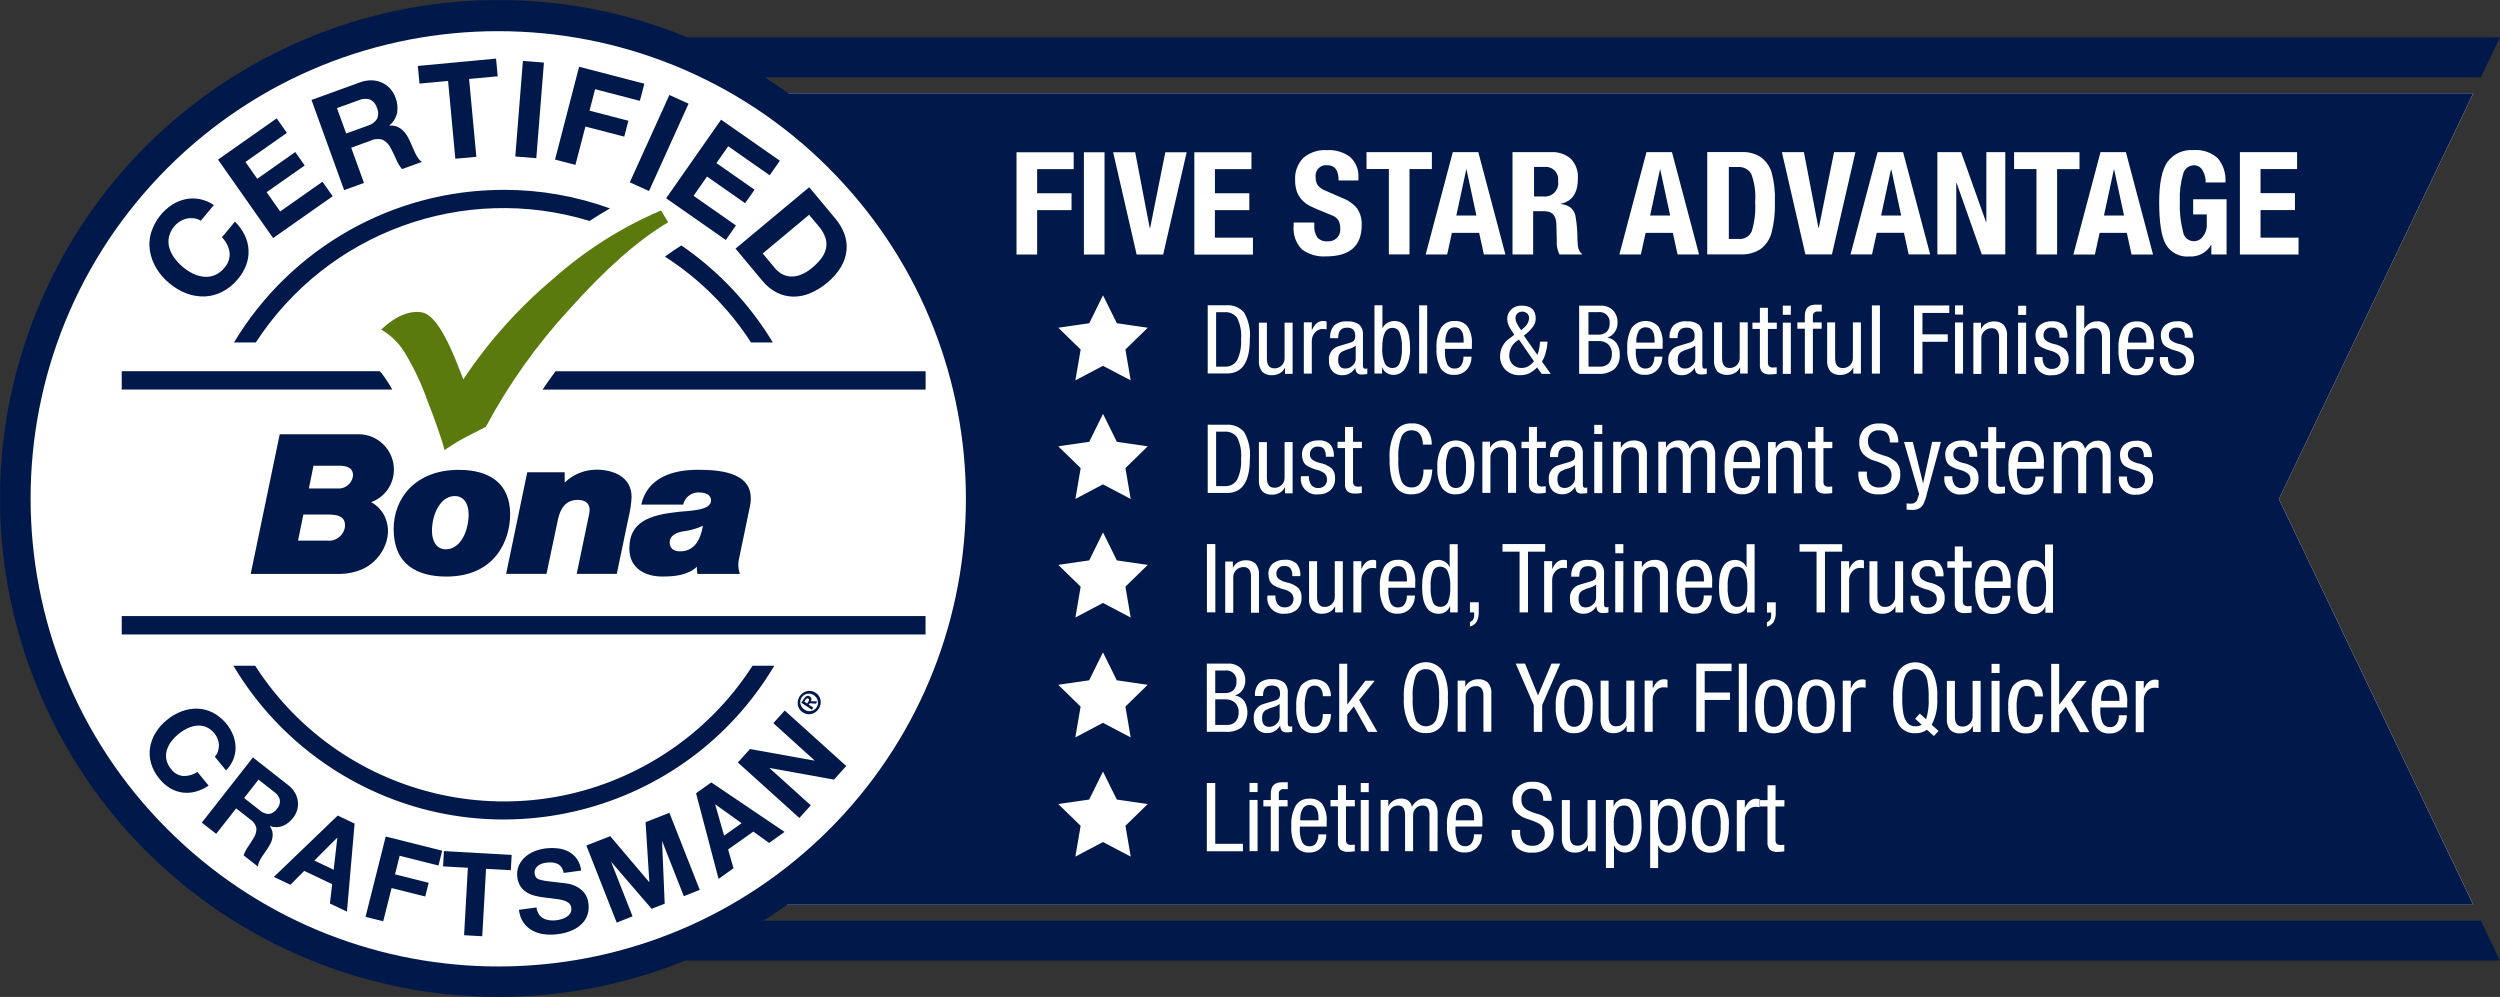<?xml version="1.0" encoding="UTF-8"?><svg id="Layer_1" xmlns="http://www.w3.org/2000/svg" xmlns:xlink="http://www.w3.org/1999/xlink" viewBox="0 0 791.04 315.44"><rect x="0" y="0" width="791.04" height="315.44" fill="#333333" stroke="none"/><defs><style>.cls-1{fill:none;}.cls-2{clip-path:url(#clippath);}.cls-3{fill:#00194a;}.cls-4{fill:#fff;}.cls-5{fill:#5b7a0e;}</style><clipPath id="clippath"><rect class="cls-1" x=".04" y=".05" width="791" height="315.39"/></clipPath></defs><g id="Group_12193"><path id="Path_2688" class="cls-4" d="m173.71,29.5v256.78h608.89l-61.52-128.39,61.52-128.39H173.71Z"/><g id="Group_12192"><g class="cls-2"><g id="Group_12191"><path id="Path_2689" class="cls-3" d="m785,291.33H241.52c2.56-1.61,5.06-3.29,7.52-5.05h533.54l-61.51-128.38,61.51-128.39H249.43c-2.44-1.75-4.93-3.43-7.47-5.05h543.02l6.04-12.62H217.59C137.01-21.21,44.9,17.31,11.84,97.89c-33.06,80.58,5.47,172.69,86.05,205.75,38.1,15.63,80.8,15.74,118.98.3h574.17l-6.04-12.6Zm-427.22-20.28l-8.77-4.62-8.75,4.62,1.67-9.76-7.08-6.88,9.79-1.42,4.36-8.84,4.38,8.84,9.78,1.42-7.06,6.88,1.68,9.76Zm-1.68-47.47l1.67,9.75-8.77-4.62-8.75,4.62,1.67-9.75-7.08-6.9,9.79-1.42,4.36-8.85,4.38,8.85,9.78,1.42-7.06,6.9Zm0-37.94l1.67,9.76-8.77-4.62-8.73,4.62,1.67-9.76-7.08-6.9,9.79-1.42,4.36-8.85,4.38,8.85,9.78,1.42-7.08,6.9Zm0-37.52l1.67,9.76-8.77-4.62-8.73,4.62,1.67-9.76-7.08-6.9,9.79-1.42,4.36-8.84,4.38,8.84,9.78,1.42-7.08,6.9Zm0-37.52l1.67,9.75-8.77-4.6-8.73,4.6,1.67-9.75-7.08-6.9,9.79-1.42,4.36-8.84,4.38,8.84,9.78,1.42-7.08,6.9Zm37.19,158.75h-11.43v-21.59h2.66v19.23h8.77v2.36Zm-.3-39.27c-1.47,1.09-3.29,1.62-5.11,1.48h-6.02v-21.59h6.68c1.49-.09,2.95.43,4.04,1.45,1.01,1.11,1.53,2.58,1.44,4.08,0,1.01-.3,2-.89,2.83-.53.81-1.33,1.4-2.26,1.67v.06c1.15.22,2.17.86,2.86,1.8,1.54,2.61,1.25,5.91-.74,8.2m-4.93-95.67c2.11-.16,4.17.68,5.57,2.27,1.49,2.57,2.13,5.54,1.84,8.49,0,7.22-2.4,10.83-7.19,10.83h-6.14v-21.6l5.93.02Zm-5.92-16.21v-21.59h5.91c2.11-.16,4.17.68,5.57,2.26,1.49,2.57,2.13,5.54,1.84,8.49,0,7.22-2.4,10.83-7.19,10.83h-6.12Zm2.41,75.57h-2.66v-21.59h2.66v21.59Zm13.36,75.57h-2.54v-16.2h2.54v16.2Zm0-18.69h-2.54v-2.9h2.54v2.9Zm4.51-33.72c-1.86,0-2.78,1.06-2.78,3.2v.12h-2.54v-.12c-.13-1.44.34-2.87,1.3-3.95,1.17-.93,2.65-1.38,4.14-1.25,1.33-.11,2.65.26,3.74,1.03.84.81,1.28,1.95,1.19,3.11v9.71c-.03.32.03.65.18.94.17.16.41.23.64.21.2,0,.4-.05.57-.16v1.82c-.55.1-1.1.15-1.66.15-.6.07-1.2-.12-1.64-.53-.31-.46-.48-1-.48-1.56h-.06c-.4.7-.97,1.28-1.66,1.69-.68.42-1.47.64-2.27.64-1.22.08-2.41-.37-3.26-1.23-.8-.98-1.2-2.23-1.12-3.49-.2-2.07,1.13-3.98,3.14-4.5l3.33-1c.53-.12,1.02-.36,1.43-.71.34-.49.48-1.09.41-1.67,0-1.64-.86-2.45-2.6-2.45m6.21-29.23c-.72-.59-1.56-1.01-2.47-1.22-1.13-.28-2.22-.72-3.23-1.31-.56-.38-.99-.91-1.23-1.54-.24-.63-.36-1.31-.36-1.98-.06-1.27.46-2.49,1.42-3.33,1.07-.81,2.4-1.23,3.75-1.17,1.35-.12,2.69.31,3.72,1.19.88,1.06,1.31,2.42,1.21,3.79v.18h-2.54c.07-.85-.12-1.7-.55-2.43-.45-.53-1.14-.81-1.84-.74-1.25-.19-2.42.67-2.62,1.92-.03.19-.03.38-.02.56-.02.63.26,1.22.76,1.61.68.47,1.43.82,2.24,1.01,1.48.25,2.86.89,4,1.86.68.85,1.02,1.93.95,3.02.08,1.38-.42,2.73-1.38,3.72-1.07.94-2.45,1.42-3.87,1.35-2.68.38-5.16-1.49-5.54-4.17-.07-.46-.06-.93,0-1.39v-.18h2.54c-.09,1.01.18,2.03.77,2.86.57.62,1.38.95,2.22.9.7.02,1.38-.22,1.92-.67.55-.53.84-1.27.8-2.03.03-.67-.22-1.32-.69-1.8m10.65-37.79c-.72-.59-1.56-1-2.47-1.22-1.14-.28-2.23-.72-3.23-1.31-.55-.38-.98-.92-1.22-1.54-.24-.63-.36-1.3-.36-1.98-.06-1.27.46-2.49,1.42-3.32,1.08-.82,2.4-1.24,3.75-1.18,1.35-.12,2.69.31,3.71,1.19.88,1.06,1.31,2.42,1.21,3.79v.18h-2.54c.07-.85-.12-1.7-.55-2.43-.45-.53-1.14-.81-1.84-.74-1.26-.19-2.43.69-2.62,1.95-.03.18-.03.36-.02.54-.02.63.26,1.22.76,1.61.68.47,1.44.81,2.24,1.01,1.48.25,2.86.89,4,1.86.68.85,1.02,1.92.95,3.01.08,1.38-.43,2.74-1.39,3.73-1.06.94-2.45,1.43-3.87,1.36-2.68.37-5.16-1.5-5.54-4.18-.06-.46-.06-.92,0-1.38v-.18h2.54c-.09,1.01.19,2.03.77,2.86.57.62,1.39.94,2.22.89.7.02,1.38-.21,1.92-.67.55-.53.84-1.27.8-2.03.03-.67-.21-1.32-.67-1.8m-4.07-45.52c.85-1.89,2.01-2.84,3.51-2.84.38-.02.76.04,1.11.18v2.48c-.44-.08-.88-.12-1.33-.12-.89,0-1.73.41-2.31,1.09-.68.72-1.05,1.67-1.05,2.66v10.36h-2.52v-16.22h2.52v2.41h.06Zm15.78,35.38v2h-2.8v10.49c-.05.48.08.96.38,1.34.37.29.84.42,1.31.38.36,0,.73-.03,1.09-.09v2.09c-.67.12-1.35.18-2.03.18-.91.09-1.82-.16-2.55-.71-.56-.66-.83-1.51-.74-2.37v-11.31h-2.36v-1.99h2.36v-4.71h2.54v4.71h2.8Zm6.56-35.94c.29-.67.77-1.23,1.39-1.61.7-.45,1.52-.67,2.36-.65,3.29,0,4.93,2.84,4.93,8.52.11,2.17-.37,4.33-1.39,6.24-.77,1.43-2.28,2.31-3.9,2.28-.79,0-1.56-.23-2.2-.69-.62-.4-1.08-1.01-1.3-1.72h-.06v1.99h-2.41v-21.6h2.52v7.22h.07Zm13.85,31.79c1.16,1.43,1.76,3.23,1.69,5.06h-2.78c-.12-3.02-1.32-4.54-3.59-4.54-1.33-.05-2.56.69-3.15,1.89-.86,2.29-1.21,4.74-1.03,7.18-.17,2.41.17,4.82,1.02,7.09.57,1.22,1.81,1.98,3.16,1.92,1.1.07,2.15-.43,2.78-1.33.72-1.33,1.06-2.82.99-4.32h2.79c-.32,5.22-2.51,7.84-6.57,7.83-1.46.08-2.89-.37-4.04-1.27-1.05-.94-1.82-2.15-2.2-3.51-.55-2.09-.79-4.25-.71-6.41-.2-2.94.38-5.88,1.69-8.52,1.12-1.81,3.14-2.85,5.26-2.72,1.72-.13,3.42.47,4.69,1.65m-2.29-39.01h2.54v21.56h-2.54v-21.56Zm16.08,97.16v-3.21h2.78v2.96c.06,1.08-.15,2.17-.62,3.15-.49.78-1.26,1.35-2.16,1.57v-1.42c.42-.18.78-.47,1.04-.85.22-.48.32-1.01.29-1.54v-.66h-1.33Zm-4.48-37.36c-1.72.11-3.38-.67-4.38-2.06-1.11-1.96-1.62-4.21-1.45-6.45-.16-2.23.34-4.46,1.42-6.42,1.97-2.45,5.54-2.83,7.99-.87.3.24.58.52.83.82,1.11,1.96,1.61,4.21,1.45,6.45,0,5.68-1.94,8.52-5.83,8.52m5.05-46.02h-8.52v.55c-.09,1.48.15,2.97.72,4.34.46.88,1.4,1.41,2.39,1.34.82.05,1.6-.34,2.06-1.02.5-.82.74-1.77.69-2.73h2.54c.04,1.5-.49,2.96-1.48,4.08-1,1.11-2.44,1.72-3.93,1.66-1.68.14-3.32-.62-4.3-1.99-1.04-1.94-1.51-4.13-1.35-6.32-.17-2.3.33-4.61,1.45-6.63.98-1.41,2.62-2.2,4.32-2.1,1.55-.11,3.06.53,4.05,1.72,1.05,1.7,1.53,3.69,1.36,5.68v1.42Zm-10.65,66.76c.77,0,1.53.22,2.18.64.62.38,1.11.95,1.39,1.62h.06v-7.22h2.54v21.59h-2.4v-2h-.06c-.23.71-.69,1.32-1.31,1.74-.65.46-1.43.7-2.23.69-3.5,0-5.25-2.85-5.26-8.55,0-5.66,1.7-8.49,5.11-8.49m-19.65.18v2.48c-.44-.09-.88-.13-1.33-.12-.89,0-1.73.41-2.31,1.09-.68.72-1.05,1.67-1.05,2.66v10.34h-2.52v-16.23h2.52v2.42h.06c.85-1.89,2.01-2.84,3.51-2.84.38-.02.76.04,1.12.18m-10.55.23v16.21h-2.43v-1.9h-.06c-.34.75-.92,1.36-1.64,1.74-.71.38-1.5.58-2.31.59-1.17.1-2.33-.29-3.2-1.08-.79-1.04-1.16-2.33-1.04-3.63v-11.91h2.54v11.34c0,2.08.8,3.12,2.39,3.12,1.73.05,3.17-1.32,3.21-3.05,0-.04,0-.09,0-.13v-11.28h2.54Zm-8.97,52.42c1.73,0,2.62-1.34,2.66-4.05h2.54c.04,1.59-.47,3.15-1.45,4.4-.96,1.12-2.39,1.73-3.87,1.65-1.66.12-3.26-.62-4.25-1.95-1.07-1.94-1.55-4.15-1.38-6.36-.17-2.3.33-4.59,1.42-6.62,1.95-2.43,5.5-2.83,7.93-.88.08.06.16.13.23.2.92,1.1,1.41,2.49,1.36,3.93h-2.54c.05-.87-.19-1.74-.67-2.47-.45-.59-1.15-.92-1.89-.89-1.08-.04-2.07.61-2.45,1.63-.58,1.73-.83,3.56-.72,5.38,0,4.03,1.03,6.04,3.09,6.04m-8.48,19.71h-1.21c-.76-.12-1.47.39-1.6,1.15-.02.13-.02.26,0,.4v1.91h2.78v1.99h-2.78v14.2h-2.54v-14.2h-2.35v-1.99h2.36v-2.03c0-2.4,1.15-3.6,3.42-3.6h1.94v2.17Zm12.36,11.85h-8.52v.54c-.09,1.48.15,2.97.72,4.34.46.88,1.4,1.41,2.39,1.34.82.05,1.6-.34,2.06-1.02.5-.82.74-1.78.69-2.74h2.52c.04,1.5-.49,2.96-1.48,4.08-1,1.11-2.44,1.72-3.93,1.66-1.69.14-3.32-.62-4.31-1.99-1.04-1.93-1.51-4.13-1.35-6.32-.17-2.31.33-4.61,1.45-6.64.98-1.41,2.61-2.2,4.32-2.1,1.55-.11,3.06.53,4.05,1.72,1.05,1.7,1.53,3.69,1.36,5.68v1.44Zm8.89-6.41h-2.81v10.49c-.05.48.08.96.38,1.34.37.29.84.42,1.31.38.36,0,.73-.03,1.09-.09v2.09c-.67.12-1.35.18-2.03.18-.91.09-1.82-.16-2.55-.71-.56-.66-.83-1.51-.74-2.37v-11.31h-2.36v-2h2.35v-4.7h2.54v4.7h2.81v2Zm4.41,14.2h-2.54v-16.2h2.52v16.2Zm0-18.69h-2.54v-2.9h2.52v2.9Zm-.24-19.1l-4.49-8.01-2.09,2.54v5.47h-2.54v-21.54h2.54v12.85h.06l5.68-7.46h2.95l-4.93,6.11,5.78,10.09-2.96-.04Zm5.2-52.31c.98-1.41,2.62-2.2,4.32-2.1,1.55-.11,3.05.53,4.05,1.72,1.06,1.7,1.53,3.69,1.36,5.68v1.42h-8.51v.55c-.09,1.48.15,2.97.72,4.34.46.88,1.4,1.41,2.39,1.34.82.05,1.6-.34,2.06-1.02.5-.82.74-1.78.69-2.74h2.54c.04,1.5-.49,2.96-1.48,4.08-1,1.11-2.44,1.72-3.93,1.66-1.68.14-3.32-.62-4.3-1.99-1.04-1.93-1.51-4.13-1.35-6.32-.17-2.3.33-4.61,1.45-6.63m16.78,90.1h-2.54v-11.3c.06-.83-.12-1.65-.51-2.38-.38-.53-1.01-.82-1.66-.77-.81-.02-1.59.29-2.16.86-.59.62-.91,1.45-.86,2.31v11.28h-2.54v-11.34c0-2.08-.72-3.11-2.17-3.12-.81-.02-1.59.29-2.17.86-.59.62-.9,1.45-.86,2.31v11.28h-2.52v-16.2h2.41v1.9h.06c.36-.71.91-1.31,1.61-1.71.71-.41,1.51-.63,2.33-.62.82-.05,1.64.16,2.33.62.6.5,1.01,1.19,1.17,1.95.38-.74.95-1.38,1.64-1.86.63-.46,1.4-.71,2.18-.71,1.23-.12,2.44.31,3.31,1.19.72,1.03,1.07,2.27.98,3.53l-.03,11.91Zm-3.69-37.36c-2.09.11-4.08-.9-5.22-2.66-1.35-2.64-1.95-5.6-1.74-8.56-.2-2.93.38-5.86,1.69-8.49,2.06-2.91,6.09-3.6,9-1.54.59.42,1.11.93,1.53,1.52,1.31,2.63,1.9,5.57,1.69,8.51.22,2.96-.38,5.92-1.74,8.56-1.13,1.76-3.12,2.78-5.21,2.66m17.89,29.56h-8.52v.54c-.1,1.48.15,2.97.72,4.34.46.88,1.39,1.41,2.38,1.34.82.05,1.6-.34,2.06-1.02.5-.82.74-1.78.69-2.74h2.53c.04,1.5-.49,2.96-1.48,4.08-1,1.11-2.44,1.72-3.93,1.66-1.68.14-3.32-.62-4.3-1.99-1.05-1.93-1.51-4.13-1.35-6.32-.17-2.31.33-4.61,1.45-6.64.97-1.41,2.61-2.2,4.32-2.1,1.55-.11,3.06.53,4.05,1.72,1.05,1.7,1.53,3.69,1.36,5.68l.02,1.44Zm2.84-29.99h-2.52v-11.31c.06-.83-.13-1.66-.56-2.37-.44-.55-1.13-.84-1.84-.77-.85-.02-1.67.31-2.27.92-.61.59-.95,1.4-.94,2.25v11.28h-2.54v-16.19h2.41v1.9h.06c.34-.7.88-1.29,1.56-1.67.72-.44,1.56-.67,2.4-.66,1.16-.08,2.3.3,3.16,1.07.81,1.01,1.19,2.3,1.06,3.59v11.98Zm.63-89.1c-.61.59-.95,1.41-.94,2.26v11.26h-2.54v-16.21h2.42v1.9h.06c.34-.7.88-1.28,1.56-1.67.72-.44,1.56-.66,2.4-.65,1.15-.08,2.29.3,3.16,1.06.81,1.01,1.19,2.3,1.06,3.59v11.97h-2.54v-11.31c.06-.83-.14-1.66-.56-2.37-.44-.55-1.13-.84-1.84-.77-.85-.02-1.67.32-2.27.92m2.91,29.73h13.51v2.4h-5.44v19.23h-2.66v-19.22h-5.41v-2.4Zm13.72-32.41v2h-2.81v10.49c-.05.48.08.96.38,1.34.37.29.84.43,1.31.38.36,0,.73-.03,1.09-.09v2.09c-.67.12-1.35.18-2.03.18-.91.09-1.82-.16-2.55-.71-.56-.66-.83-1.51-.74-2.37v-11.26h-2.36v-2h2.36v-4.71h2.54v4.71l2.81-.04Zm6.65,1.57c-1.85,0-2.78,1.07-2.78,3.2v.12h-2.54v-.09c-.12-1.44.35-2.86,1.3-3.94,1.17-.94,2.65-1.38,4.15-1.25,1.32-.11,2.65.26,3.73,1.03.85.81,1.28,1.95,1.19,3.11v9.71c-.04.32.03.65.18.94.17.16.41.24.64.21.2,0,.4-.05.57-.15v1.82c-.55.1-1.11.15-1.67.15-.6.07-1.19-.12-1.63-.53-.32-.46-.49-1-.49-1.56h-.06c-.4.7-.98,1.28-1.67,1.69-.68.42-1.47.64-2.27.63-1.21.08-2.41-.36-3.26-1.23-.8-.98-1.2-2.23-1.11-3.49-.2-2.07,1.13-3.98,3.15-4.5l3.32-1c.53-.12,1.02-.36,1.44-.71.33-.49.48-1.09.41-1.68,0-1.64-.87-2.45-2.6-2.45m-4.65,36.22v2.42h.06c.85-1.89,2.02-2.84,3.51-2.84.38-.02.76.04,1.11.18v2.48c-.44-.09-.88-.13-1.33-.12-.89.01-1.73.41-2.31,1.09-.67.72-1.04,1.68-1.04,2.66v10.34h-2.54v-16.21h2.53Zm-11.52,32.42h2.93l4.11,10.09,4.26-10.09h2.77l-5.71,13.12v8.47h-2.66v-8.47l-5.7-13.12Zm10.21,58.09c-1.36,1.21-3.14,1.82-4.95,1.71-1.81.16-3.61-.43-4.97-1.63-1.18-1.55-1.74-3.5-1.56-5.44v-.11h2.66v.3c-.12,1.29.21,2.58.95,3.65.82.79,1.94,1.18,3.07,1.07,1.02.04,2-.35,2.72-1.07.71-.73,1.1-1.71,1.06-2.73.02-.66-.13-1.32-.46-1.9-.34-.54-.81-1-1.36-1.32-1.11-.58-2.28-1.05-3.48-1.4-1.4-.37-2.67-1.12-3.69-2.15-.85-1.03-1.28-2.35-1.21-3.69-.1-1.65.52-3.25,1.69-4.41,1.28-1.1,2.94-1.67,4.63-1.57,1.63-.13,3.25.39,4.49,1.45,1.09,1.27,1.64,2.9,1.56,4.56h-2.66v-.11c0-2.49-1.12-3.73-3.35-3.73-1.75-.22-3.35,1.03-3.56,2.78-.03.24-.03.48,0,.73-.02.66.14,1.32.46,1.9.34.54.82,1,1.38,1.31,1.02.54,2.1.96,3.21,1.25,1.49.37,2.87,1.13,3.98,2.19.83,1.04,1.24,2.35,1.16,3.67.1,1.74-.54,3.45-1.75,4.7m2.42-44.61c-.16-2.23.34-4.46,1.42-6.42,1.98-2.44,5.55-2.81,7.99-.84.3.24.57.51.81.81,1.11,1.96,1.61,4.21,1.45,6.45,0,5.69-1.94,8.53-5.83,8.53-1.72.11-3.37-.67-4.38-2.06-1.11-1.96-1.62-4.21-1.45-6.46m12.6,45.88h-2.41v-1.91h-.06c-.34.75-.92,1.36-1.65,1.74-.71.39-1.5.59-2.31.59-1.17.09-2.33-.3-3.2-1.09-.79-1.03-1.16-2.33-1.04-3.63v-11.91h2.52v11.34c0,2.08.8,3.11,2.39,3.11,1.73.05,3.17-1.32,3.21-3.05,0-.04,0-.09,0-.13v-11.27h2.54v16.2Zm.27-77.48h-.06c-.4.7-.97,1.28-1.67,1.69-.68.42-1.47.63-2.27.63-1.21.09-2.4-.36-3.26-1.22-.8-.98-1.2-2.23-1.11-3.5-.2-2.07,1.13-3.98,3.15-4.5l3.32-1c.53-.12,1.02-.37,1.44-.71.33-.49.48-1.09.41-1.68,0-1.63-.87-2.44-2.6-2.45-1.85,0-2.78,1.07-2.78,3.21v.12h-2.54v-.12c-.12-1.44.35-2.86,1.3-3.94,1.17-.93,2.65-1.38,4.15-1.24,1.32-.11,2.64.25,3.73,1.02.84.81,1.28,1.95,1.19,3.12v9.71c-.04.32.03.65.18.93.17.16.4.24.64.22.2,0,.4-.05.57-.15v1.81c-.55.1-1.11.16-1.67.16-.6.08-1.19-.12-1.63-.53-.32-.45-.49-1-.49-1.55m1.84-35.88h-2.54v-16.23h2.54v16.23Zm-2.54-21.59h2.54v2.9h-2.54v-2.9Zm2.02,92.85v-11.92h2.52v11.34c0,2.08.8,3.11,2.39,3.11,1.73.05,3.17-1.32,3.21-3.05,0-.04,0-.09,0-.13v-11.28h2.54v16.2h-2.42v-1.9h-.06c-.34.74-.92,1.36-1.65,1.74-.71.39-1.5.59-2.31.59-1.17.09-2.33-.3-3.2-1.09-.79-1.03-1.16-2.33-1.04-3.63m6.47-85.58c.34-.7.88-1.29,1.56-1.67.72-.44,1.56-.66,2.4-.65,1.15-.08,2.29.3,3.16,1.06.81,1.01,1.2,2.3,1.07,3.59v11.97h-2.54v-11.31c.06-.83-.13-1.65-.55-2.37-.44-.55-1.13-.84-1.84-.77-.85-.02-1.67.32-2.27.92-.61.59-.95,1.41-.94,2.26v11.27h-2.52v-16.2h2.41v1.9h.05Zm14.24,0c.36-.71.91-1.31,1.61-1.71.71-.41,1.51-.63,2.33-.62.82-.05,1.64.17,2.33.62.6.5,1.01,1.19,1.17,1.95.38-.74.95-1.38,1.64-1.86.63-.46,1.39-.7,2.17-.71,1.23-.13,2.45.31,3.31,1.19.73,1.02,1.07,2.27.99,3.52v11.91h-2.54v-11.31c.06-.82-.11-1.65-.49-2.38-.38-.53-1.01-.83-1.66-.77-.81-.02-1.59.29-2.16.86-.59.62-.9,1.45-.86,2.31v11.28h-2.54v-11.33c0-2.08-.73-3.11-2.18-3.11-.81-.02-1.59.29-2.17.86-.59.62-.9,1.45-.86,2.31v11.28h-2.52v-16.2h2.42v1.9h.03Zm20.11-25.24c1.73.05,3.17-1.32,3.21-3.05,0-.04,0-.09,0-.13v-11.28h2.54v16.2h-2.41v-1.9h-.06c-.34.75-.92,1.36-1.64,1.74-.71.39-1.5.59-2.31.59-1.17.09-2.33-.3-3.2-1.09-.79-1.03-1.16-2.33-1.04-3.63v-11.91h2.54v11.34c0,2.08.8,3.11,2.39,3.11m1.84,36.63c.45.88,1.39,1.41,2.38,1.34.82.05,1.6-.33,2.06-1.01.5-.82.74-1.78.69-2.74h2.52c.04,1.5-.49,2.96-1.48,4.08-1,1.11-2.44,1.72-3.93,1.66-1.69.14-3.32-.62-4.31-2-1.04-1.93-1.51-4.13-1.35-6.32-.17-2.31.33-4.61,1.45-6.63,1.91-2.4,5.4-2.81,7.81-.9.2.16.39.33.57.52,1.05,1.7,1.53,3.69,1.36,5.68v1.42h-8.52v.55c-.1,1.48.15,2.97.73,4.34m-15.14,37.79c.46.88,1.39,1.41,2.38,1.34.82.05,1.6-.34,2.06-1.02.5-.82.74-1.78.69-2.74h2.54c.04,1.5-.49,2.96-1.48,4.08-1,1.11-2.44,1.72-3.93,1.66-1.68.14-3.32-.62-4.31-1.99-1.04-1.94-1.51-4.13-1.35-6.32-.17-2.31.33-4.61,1.45-6.63.98-1.41,2.61-2.2,4.32-2.1,1.55-.11,3.06.53,4.05,1.72,1.05,1.7,1.53,3.69,1.36,5.68v1.42h-8.52v.55c-.1,1.48.15,2.97.73,4.34m-7.85-80.46h-8.52v.55c-.09,1.48.15,2.97.72,4.34.46.88,1.4,1.41,2.39,1.34.82.05,1.6-.34,2.06-1.02.5-.82.74-1.77.69-2.73h2.52c.04,1.5-.49,2.96-1.48,4.08-1,1.11-2.44,1.72-3.93,1.66-1.69.14-3.32-.62-4.31-1.99-1.04-1.94-1.51-4.13-1.35-6.32-.17-2.31.33-4.61,1.45-6.63,1.91-2.4,5.41-2.8,7.81-.89.2.16.38.33.56.51,1.05,1.7,1.53,3.69,1.36,5.68v1.42Zm-15.02,61.79h2.57v2.9h-2.54l-.04-2.9Zm2.54,21.59h-2.54v-16.21h2.57l-.04,16.21Zm4.41,73.64c-.75,1.46-2.26,2.37-3.9,2.36-.71,0-1.41-.21-2.01-.59-.63-.39-1.12-.98-1.38-1.67h-.06v7.16h-2.54v-21.52h2.41v1.99h.06c.22-.7.67-1.3,1.28-1.7.64-.47,1.42-.72,2.22-.71,3.53,0,5.29,2.74,5.29,8.22.11,2.24-.37,4.48-1.39,6.47m1.61-73.64h-2.52v-16.22h2.41v1.91h.06c.34-.7.88-1.28,1.56-1.67.73-.43,1.56-.66,2.4-.64,1.15-.08,2.29.3,3.16,1.06.81,1.01,1.19,2.3,1.06,3.59v11.97h-2.54v-11.32c.06-.83-.13-1.66-.56-2.37-.44-.55-1.13-.84-1.84-.77-.85-.01-1.67.32-2.27.92-.61.59-.96,1.41-.94,2.26v11.3Zm.78,21.59h2.54v2.41h.06c.84-1.89,2.01-2.84,3.5-2.84.38-.02.76.04,1.12.18v2.48c-.44-.08-.88-.12-1.33-.12-.89.01-1.73.41-2.31,1.09-.68.72-1.05,1.67-1.05,2.66v10.34h-2.54v-16.2Zm11.61,52.06c-.75,1.46-2.26,2.37-3.9,2.36-.71,0-1.41-.21-2.01-.59-.63-.39-1.12-.98-1.38-1.67h-.06v7.16h-2.52v-21.52h2.42v1.99h.06c.22-.7.68-1.3,1.28-1.7.64-.47,1.42-.72,2.22-.71,3.53,0,5.29,2.74,5.29,8.22.12,2.24-.36,4.47-1.38,6.47m9.16,2.36c-1.72.11-3.38-.67-4.38-2.06-1.11-1.96-1.62-4.21-1.45-6.45-.16-2.23.34-4.46,1.42-6.42,1.98-2.44,5.55-2.81,7.99-.83.3.24.57.51.81.81,1.11,1.96,1.61,4.2,1.45,6.45,0,5.68-1.94,8.52-5.83,8.52m6.68-57.44h-8.49v6.76h8.01v2.34h-8.01v10.09h-2.66v-21.56h11.16v2.37Zm-3.97-26.71c0-5.66,1.7-8.49,5.11-8.49.77,0,1.53.22,2.17.64.62.38,1.11.95,1.39,1.62h.06v-7.23h2.54v21.59h-2.42v-2h-.06c-.23.71-.69,1.33-1.32,1.74-.65.46-1.43.7-2.22.69-3.51,0-5.26-2.85-5.26-8.55m8.82,45.92h-2.54v-21.59h2.54v21.59Zm4.05,23.82c-.44-.08-.88-.12-1.33-.12-.89.01-1.73.41-2.31,1.08-.67.72-1.04,1.68-1.04,2.66v10.32h-2.54v-16.2h2.54v2.41h.06c.85-1.89,2.02-2.84,3.51-2.84.38-.02.76.04,1.12.18v2.5Zm7.83-.24h-2.81v10.49c-.05.48.08.96.38,1.34.37.29.84.42,1.31.38.36,0,.73-.03,1.09-.09v2.09c-.67.12-1.35.18-2.03.18-.91.09-1.82-.16-2.55-.71-.56-.66-.83-1.51-.74-2.37v-11.31h-2.36v-1.99h2.38v-4.71h2.54v4.71h2.81l-.03,1.99Zm-3.35-23.15c-1.72.11-3.38-.67-4.38-2.06-1.11-1.96-1.62-4.21-1.45-6.46-.16-2.23.34-4.46,1.42-6.42,1.98-2.44,5.55-2.81,7.99-.84.3.24.57.51.81.81,1.11,1.96,1.61,4.21,1.45,6.45,0,5.69-1.94,8.53-5.83,8.53m-2.17-38.22v-3.21h2.78v2.98c.06,1.08-.15,2.17-.62,3.15-.49.78-1.26,1.35-2.16,1.57v-1.43c.42-.18.79-.47,1.05-.85.22-.48.32-1.01.28-1.54v-.66h-1.33Zm15.6,38.21c-1.72.11-3.38-.67-4.38-2.06-1.11-1.96-1.62-4.21-1.45-6.46-.16-2.23.34-4.46,1.42-6.42,1.98-2.44,5.55-2.81,7.99-.84.3.24.57.51.81.81,1.11,1.96,1.61,4.21,1.45,6.45,0,5.69-1.94,8.53-5.83,8.53m-5.99-128.01v-2h2.36v-2.02c0-2.4,1.14-3.6,3.42-3.6h1.94v2.18h-1.21c-.76-.13-1.47.38-1.6,1.14-.02.13-.02.27,0,.4v1.9h2.78v2h-2.78v14.2h-2.54v-14.2h-2.36Zm11.06,35.79v2h-2.81v10.49c-.05.48.08.96.38,1.34.37.29.84.42,1.31.38.36,0,.73-.03,1.09-.09v2.09c-.67.12-1.35.18-2.03.18-.91.09-1.82-.16-2.55-.71-.55-.65-.82-1.51-.73-2.36v-11.31h-2.37v-2h2.37v-4.71h2.54v4.71h2.8Zm3.3-23.34c1.73.05,3.17-1.32,3.21-3.05,0-.04,0-.09,0-.13v-11.27h2.54v16.2h-2.42v-1.9h-.06c-.34.75-.92,1.36-1.65,1.74-.71.39-1.5.59-2.31.59-1.17.09-2.33-.3-3.2-1.09-.79-1.03-1.16-2.33-1.04-3.63v-11.91h2.52v11.34c0,2.08.8,3.11,2.39,3.11m11.54,17.54c1.63-.13,3.24.39,4.49,1.45,1.09,1.26,1.65,2.9,1.56,4.56h-2.66v-.12c0-2.48-1.12-3.72-3.36-3.72-1.75-.22-3.35,1.03-3.56,2.78-.03.24-.03.48,0,.73-.02.66.14,1.32.46,1.9.35.54.82.99,1.38,1.31,1.02.54,2.11.96,3.22,1.26,1.5.36,2.87,1.12,3.98,2.18.83,1.04,1.24,2.35,1.16,3.67.1,1.74-.54,3.45-1.75,4.7-1.36,1.21-3.14,1.82-4.95,1.71-1.81.16-3.61-.43-4.97-1.64-1.18-1.55-1.74-3.49-1.55-5.43v-.12h2.66v.3c-.12,1.29.21,2.58.95,3.65.82.79,1.94,1.18,3.07,1.07,1.02.04,2-.35,2.72-1.07.71-.73,1.09-1.72,1.06-2.74.02-.66-.14-1.32-.46-1.9-.34-.54-.81-.99-1.36-1.31-1.11-.58-2.28-1.06-3.48-1.41-1.4-.37-2.68-1.11-3.69-2.15-.85-1.04-1.28-2.35-1.2-3.69-.1-1.65.52-3.25,1.69-4.41,1.28-1.1,2.94-1.66,4.63-1.57m-2.34-37.37h2.54v21.59h-2.54v-21.59Zm-9.41,75.57v2.36h-5.44v19.23h-2.66v-19.22h-5.38v-2.36h13.49Zm-.32,5.38h2.52v2.42h.06c.85-1.89,2.01-2.84,3.51-2.84.38-.02.76.04,1.12.18v2.48c-.44-.09-.88-.13-1.33-.12-.89,0-1.73.41-2.31,1.09-.68.72-1.05,1.67-1.05,2.66v10.34h-2.54v-16.21Zm7.73,40.03c-.44-.08-.88-.12-1.33-.12-.89.01-1.73.41-2.31,1.09-.67.72-1.05,1.68-1.04,2.66v10.34h-2.54v-16.19h2.54v2.42h.06c.85-1.89,2.02-2.84,3.51-2.84.38-.02.76.04,1.12.18v2.47Zm7.77-23.99c-.71.38-1.5.58-2.31.59-1.17.09-2.32-.3-3.2-1.08-.79-1.04-1.16-2.33-1.04-3.63v-11.91h2.52v11.34c0,2.08.8,3.12,2.39,3.12,1.73.05,3.17-1.32,3.21-3.05,0-.04,0-.09,0-.13v-11.28h2.54v16.21h-2.42v-1.91h-.06c-.34.75-.92,1.36-1.64,1.74m13.85,39.26l-2.18-1.97c-1.09.76-2.39,1.14-3.71,1.09-2.09.11-4.08-.9-5.22-2.66-1.35-2.64-1.95-5.6-1.74-8.56-.2-2.93.38-5.86,1.69-8.49,2.06-2.91,6.09-3.6,9-1.54.59.42,1.11.93,1.53,1.52,1.32,2.63,1.9,5.57,1.69,8.51.22,2.95-.38,5.91-1.75,8.53l2.18,1.99-1.48,1.57Zm9.23-114.67h-2.54v-16.19h2.54v16.19Zm-2.54-21.58h2.54v2.9h-2.54v-2.9Zm2.1,42.75c1.35-.12,2.69.31,3.72,1.19.88,1.06,1.31,2.42,1.21,3.79v.18h-2.52c.07-.85-.12-1.7-.55-2.43-.45-.53-1.14-.81-1.84-.74-1.25-.19-2.42.67-2.62,1.92-.03.19-.03.38-.02.56-.02.63.26,1.22.76,1.61.68.47,1.43.82,2.24,1.01,1.48.25,2.86.89,4,1.86.68.85,1.02,1.92.95,3.01.08,1.38-.41,2.73-1.38,3.73-1.07.94-2.45,1.42-3.87,1.36-2.68.38-5.16-1.49-5.54-4.17-.06-.46-.06-.93,0-1.39v-.18h2.52c-.09,1.01.19,2.03.77,2.86.57.61,1.39.94,2.23.89.7.02,1.38-.21,1.92-.67.55-.53.84-1.27.8-2.03.03-.67-.22-1.32-.69-1.8-.72-.59-1.56-1.01-2.47-1.22-1.14-.28-2.23-.72-3.23-1.31-.56-.38-.99-.91-1.23-1.54-.24-.63-.36-1.3-.36-1.98-.06-1.27.46-2.49,1.42-3.32,1.07-.82,2.4-1.24,3.75-1.18m.78,52.04c.37.29.84.43,1.31.38.37,0,.73-.03,1.09-.09v2.09c-.67.12-1.35.18-2.03.18-.91.09-1.82-.16-2.55-.71-.56-.66-.83-1.51-.74-2.37v-11.28h-2.36v-2.01h2.36v-4.71h2.54v4.71h2.81v2h-2.81v10.48c-.05.48.08.96.38,1.34m-4.67-92.43h-8.49v6.77h8.01v2.36h-8.01v10.09h-2.66v-21.58h11.15v2.35Zm-8.32,53.81h.06l2.84-13h2.78l-4.42,16.3c-.24,1.2-.64,2.37-1.17,3.48-.33.57-.82,1.03-1.41,1.33-.66.3-1.38.44-2.1.42-.45,0-1.03-.03-1.76-.09v-1.99c.47.07.95.1,1.42.09.99.05,1.87-.63,2.06-1.61l.48-1.39-4.78-16.53h2.79l3.21,12.99Zm5.51,40.06c-1.07.94-2.45,1.42-3.87,1.35-2.68.37-5.16-1.5-5.54-4.18-.06-.46-.06-.92,0-1.38v-.18h2.54c-.09,1.02.19,2.03.79,2.86.57.62,1.38.95,2.22.9.7.02,1.38-.22,1.92-.67.55-.53.84-1.27.8-2.03.03-.67-.21-1.32-.67-1.8-.72-.59-1.56-1-2.47-1.22-1.14-.28-2.22-.72-3.23-1.31-.56-.38-.99-.91-1.23-1.54-.24-.63-.36-1.31-.36-1.98-.06-1.27.46-2.49,1.41-3.33,1.08-.81,2.4-1.23,3.75-1.17,1.35-.12,2.69.31,3.71,1.19.88,1.06,1.32,2.42,1.21,3.79v.18h-2.54c.07-.85-.12-1.7-.55-2.43-.45-.53-1.14-.81-1.84-.74-1.26-.19-2.43.69-2.62,1.95-.03.18-.03.36-.02.54-.02.63.26,1.22.76,1.61.68.47,1.43.82,2.24,1.01,1.48.25,2.86.89,4,1.86.68.85,1.02,1.93.95,3.02.08,1.38-.43,2.73-1.39,3.72m12.75,38.72h-2.42v-1.9h-.06c-.34.74-.92,1.36-1.64,1.74-.71.39-1.5.59-2.31.59-1.17.09-2.33-.3-3.2-1.09-.8-1.03-1.17-2.33-1.04-3.63v-11.89h2.54v11.34c0,2.08.8,3.11,2.39,3.11.86.03,1.69-.3,2.29-.92.6-.59.93-1.41.92-2.25v-11.28h2.54v16.19Zm6.01,0h-2.54v-16.19h2.54v16.19Zm0-18.68h-2.54v-2.89h2.54v2.89Zm-2.03-18.69c-1.68.14-3.32-.62-4.31-1.99-1.04-1.93-1.51-4.11-1.35-6.3-.17-2.31.33-4.61,1.45-6.63.97-1.41,2.61-2.21,4.32-2.11,1.55-.11,3.06.53,4.05,1.72,1.05,1.7,1.53,3.69,1.36,5.68v1.42h-8.52v.55c-.09,1.48.15,2.97.72,4.34.46.88,1.4,1.41,2.39,1.34.82.05,1.6-.34,2.06-1.02.5-.82.74-1.78.69-2.74h2.52c.04,1.5-.49,2.96-1.48,4.08-1,1.11-2.44,1.72-3.93,1.66m3.82-54.41v2h-2.82v10.49c-.05.48.09.96.38,1.34.37.29.84.43,1.31.38.36,0,.73-.03,1.09-.09v2.09c-.67.12-1.35.18-2.03.18-.91.09-1.82-.16-2.55-.71-.56-.66-.83-1.51-.74-2.37v-11.3h-2.36v-2h2.36v-4.71h2.54v4.71h2.82Zm6.74,90.21c1.73,0,2.62-1.34,2.66-4.05h2.54c.05,1.59-.47,3.15-1.45,4.4-.97,1.12-2.39,1.73-3.87,1.65-1.66.12-3.26-.62-4.25-1.95-1.07-1.94-1.55-4.15-1.38-6.36-.17-2.3.33-4.59,1.42-6.62,1.95-2.43,5.5-2.83,7.93-.88.08.06.16.13.23.2.93,1.09,1.41,2.49,1.36,3.93h-2.54c.05-.88-.19-1.74-.69-2.47-.45-.59-1.15-.92-1.89-.89-1.08-.05-2.07.61-2.45,1.63-.58,1.73-.83,3.56-.72,5.38,0,4.03,1.03,6.04,3.08,6.04m5.96-38.21c-.22.71-.69,1.33-1.31,1.74-.65.46-1.43.7-2.22.69-3.51,0-5.26-2.85-5.26-8.55s1.7-8.49,5.11-8.49c.77,0,1.53.22,2.17.64.62.38,1.11.95,1.39,1.62h.06v-7.22h2.52v21.59h-2.42v-2h-.05Zm4.2-79.64c-.72-.59-1.56-1.01-2.47-1.23-1.14-.28-2.22-.72-3.23-1.31-.56-.37-.98-.91-1.22-1.54-.24-.63-.36-1.3-.36-1.98-.06-1.27.46-2.49,1.42-3.33,1.07-.81,2.4-1.23,3.75-1.17,1.35-.12,2.7.31,3.73,1.19.88,1.07,1.31,2.43,1.2,3.81v.19h-2.53c.07-.85-.12-1.7-.55-2.44-.46-.53-1.14-.81-1.84-.74-1.25-.19-2.42.67-2.62,1.92-.03.19-.03.38-.02.56-.02.63.26,1.22.76,1.61.68.47,1.44.82,2.24,1.02,1.48.25,2.86.89,4,1.86.68.85,1.02,1.92.95,3.01.08,1.38-.43,2.73-1.39,3.72-1.07.94-2.45,1.43-3.87,1.36-2.68.38-5.16-1.49-5.54-4.17-.07-.46-.06-.93,0-1.39v-.18h2.54c-.09,1.01.19,2.03.77,2.86.57.62,1.39.94,2.22.89.7.02,1.38-.21,1.92-.67.55-.53.84-1.27.8-2.03.03-.67-.22-1.32-.69-1.79m8.24-8.3c.38-.67.93-1.23,1.61-1.61.69-.43,1.49-.66,2.31-.66,1.16-.1,2.31.31,3.15,1.11.76.99,1.12,2.23,1.02,3.48v12.04h-2.54v-11.31c.06-.83-.14-1.66-.56-2.37-.44-.55-1.13-.84-1.84-.77-.84-.01-1.64.3-2.25.88-.64.59-.99,1.43-.95,2.29v11.28h-2.55v-21.6h2.54v7.22h.06Zm-1,36.13c.6.5,1.01,1.19,1.17,1.95.38-.74.95-1.38,1.64-1.86.63-.46,1.4-.71,2.18-.71,1.23-.13,2.44.31,3.31,1.19.73,1.02,1.07,2.27.99,3.52v11.91h-2.54v-11.31c.06-.83-.12-1.65-.51-2.38-.38-.53-1.01-.83-1.66-.77-.81-.02-1.59.29-2.16.86-.59.62-.9,1.45-.86,2.31v11.28h-2.54v-11.33c0-2.08-.73-3.11-2.18-3.11-.81-.02-1.59.29-2.16.86-.59.62-.9,1.45-.86,2.31v11.28h-2.54v-16.2h2.42v1.9h.06c.36-.71.91-1.31,1.61-1.71.71-.41,1.51-.63,2.33-.62.82-.05,1.64.16,2.33.62m-.42,91.59l-4.5-8.01-2.09,2.54v5.47h-2.54v-21.59h2.52v12.85h.06l5.68-7.46h2.97l-4.93,6.11,5.77,10.09h-2.95Zm14.93-7.8h-8.52v.53c-.1,1.48.15,2.97.73,4.34.45.88,1.39,1.41,2.38,1.34.82.05,1.6-.33,2.06-1.01.5-.82.74-1.77.69-2.73h2.52c.04,1.5-.49,2.96-1.48,4.08-.99,1.12-2.44,1.73-3.93,1.67-1.69.14-3.32-.62-4.31-2-1.04-1.93-1.51-4.13-1.35-6.32-.17-2.31.33-4.61,1.45-6.63,1.91-2.4,5.4-2.81,7.81-.9.2.16.39.33.57.52,1.05,1.7,1.53,3.69,1.36,5.68v1.43Zm4.99-73.84c-.72-.59-1.56-1-2.47-1.22-1.14-.28-2.23-.72-3.24-1.31-.55-.38-.98-.92-1.22-1.54-.24-.63-.36-1.3-.36-1.98-.06-1.27.46-2.49,1.42-3.32,1.08-.82,2.4-1.24,3.75-1.18,1.35-.12,2.69.31,3.71,1.19.88,1.06,1.32,2.42,1.21,3.79v.18h-2.55c.07-.85-.12-1.7-.55-2.43-.45-.53-1.14-.81-1.84-.74-1.25-.19-2.42.66-2.62,1.91-.03.19-.03.38-.02.57-.02.63.26,1.22.76,1.61.68.47,1.44.81,2.24,1.01,1.48.25,2.86.89,4,1.86.68.85,1.02,1.92.95,3.01.08,1.38-.43,2.74-1.39,3.73-1.06.94-2.45,1.43-3.87,1.36-2.68.37-5.16-1.5-5.54-4.18-.06-.46-.06-.92,0-1.38v-.18h2.54c-.09,1.01.19,2.03.77,2.86.57.62,1.39.94,2.22.89.7.02,1.38-.21,1.92-.67.55-.53.84-1.27.8-2.03.03-.67-.21-1.32-.67-1.8m14.81-32.66c-1.06.94-2.45,1.43-3.87,1.36-2.68.37-5.16-1.5-5.54-4.18-.06-.46-.06-.92,0-1.38v-.18h2.54c-.08,1.01.19,2.01.77,2.84.57.62,1.39.94,2.22.89.7.02,1.38-.21,1.92-.67.55-.53.84-1.27.8-2.03.03-.66-.21-1.31-.67-1.79-.72-.59-1.56-1.01-2.47-1.23-1.14-.28-2.22-.72-3.23-1.31-.56-.38-.99-.91-1.23-1.54-.24-.63-.36-1.3-.36-1.98-.06-1.27.46-2.5,1.42-3.33,1.08-.82,2.4-1.23,3.75-1.17,1.35-.12,2.69.31,3.71,1.19.89,1.06,1.33,2.43,1.23,3.81v.19h-2.54c.07-.85-.12-1.7-.55-2.44-.45-.53-1.14-.81-1.84-.74-1.25-.19-2.42.67-2.62,1.92-.03.19-.03.38-.02.56-.02.63.26,1.23.76,1.61.68.48,1.43.82,2.24,1.02,1.48.25,2.86.89,4,1.86.68.85,1.02,1.92.95,3.01.08,1.38-.43,2.73-1.39,3.72m15.93-69.23h18.08v5.35h-11.56v7.62h10.88v5.36h-10.88v8.72h12.02v5.35h-18.55v-32.4Zm-22.93,3.07c1.94-2.58,5.06-3.98,8.27-3.72,2.77-.23,5.51.69,7.6,2.52,1.81,2.15,2.7,4.93,2.47,7.73h-6.26c.06-1.38-.3-2.75-1.02-3.93-.57-.95-1.59-1.53-2.7-1.52-1.61.03-3,1.13-3.39,2.7-.84,2.82-1.19,5.75-1.05,8.69-.15,3.27.2,6.55,1.02,9.72.3,1.89,2.07,3.18,3.96,2.88.93-.15,1.76-.66,2.3-1.43.85-1.06,1.3-2.39,1.24-3.74v-3.27h-4.31v-4.79h10.57v17.46h-4.82v-2.99h-.09c-1.4,2.4-4.03,3.8-6.8,3.63-3.01.29-5.92-1.17-7.48-3.76-1.42-2.51-2.13-6.97-2.13-13.38,0-6.05.87-10.31,2.61-12.79m-2.81,164.01v2.48c-.44-.08-.88-.12-1.33-.12-.89.01-1.73.41-2.31,1.09-.67.72-1.05,1.68-1.04,2.66v10.34h-2.54v-16.2h2.54v2.4h.06c.84-1.89,2.01-2.84,3.5-2.84.38-.02.76.04,1.11.18m-1.47-104.7h-8.52v.55c-.1,1.48.15,2.97.72,4.34.46.88,1.39,1.41,2.38,1.34.82.05,1.6-.34,2.06-1.02.5-.82.74-1.77.69-2.73h2.54c.04,1.5-.49,2.96-1.48,4.08-1,1.11-2.44,1.72-3.93,1.66-1.68.14-3.32-.62-4.3-1.99-1.05-1.93-1.51-4.13-1.35-6.32-.17-2.3.33-4.61,1.45-6.63.98-1.41,2.61-2.2,4.32-2.1,1.55-.11,3.06.53,4.05,1.72,1.05,1.7,1.53,3.69,1.36,5.68v1.42Zm-8.85-62.36l8.58,32.37h-6.8l-1.49-6.84h-8.61l-1.5,6.84h-6.8l8.58-32.39h8.05Zm-35.37,0h20.68v5.35h-7.08v27h-6.53v-27.02h-7.08v-5.33Zm1.27,48.58h2.54v2.9h-2.54v-2.9Zm2.52,21.58h-2.54v-16.22h2.54v16.22Zm-4.13,23.27c1.91-2.4,5.4-2.81,7.81-.9.2.16.39.33.57.52,1.05,1.7,1.53,3.69,1.36,5.68v1.42h-8.52v.53c-.1,1.48.15,2.97.72,4.34.45.88,1.39,1.41,2.38,1.34.82.05,1.6-.33,2.06-1.01.5-.82.74-1.78.69-2.74h2.54c.04,1.5-.49,2.96-1.48,4.08-1,1.11-2.44,1.72-3.93,1.66-1.68.14-3.32-.62-4.3-2-1.05-1.93-1.51-4.13-1.35-6.32-.17-2.3.33-4.61,1.45-6.63m-1.89-23.27h-2.54v-11.3c.06-.83-.13-1.66-.56-2.37-.44-.55-1.13-.84-1.84-.77-.85-.02-1.67.32-2.27.92-.61.59-.96,1.41-.94,2.26v11.28h-2.52v-16.2h2.41v1.91h.06c.34-.7.88-1.29,1.56-1.67.72-.44,1.56-.66,2.4-.65,1.15-.09,2.3.3,3.16,1.06.81,1.01,1.19,2.3,1.06,3.59v11.96Zm-22.07-70.16h7.53l7.89,22.17h.09v-22.17h5.99v32.37h-7.43l-7.99-22.67h-.09v22.67h-5.98v-32.37Zm-10.84,0l8.57,32.37h-6.8l-1.49-6.84h-8.61l-1.5,6.84h-6.8l8.57-32.37h8.07Zm-31.38,0l4.59,23.94h.13l4.82-23.94h6.76l-7.44,32.37h-8.39l-7.44-32.37h6.97Zm-6.68,48.58h2.54v2.9h-2.54v-2.9Zm2.54,21.58h-2.54v-16.2h2.54v16.2Zm-3.12,21.81c.72-.44,1.56-.66,2.4-.65,1.15-.08,2.29.3,3.16,1.06.81,1.01,1.19,2.3,1.06,3.59v11.97h-2.55v-11.31c.06-.83-.13-1.66-.56-2.37-.44-.55-1.13-.84-1.84-.77-.85-.02-1.67.32-2.27.92-.61.59-.95,1.41-.94,2.26v11.28h-2.54v-16.2h2.42v1.9h.06c.34-.7.88-1.28,1.56-1.67m-1.28-36.03h-2.81v10.49c-.05.48.08.96.38,1.34.37.29.84.43,1.31.38.36,0,.73-.03,1.09-.09v2.08c-.67.13-1.35.19-2.03.18-.91.09-1.82-.16-2.55-.71-.56-.66-.83-1.51-.74-2.37v-11.31h-2.36v-1.98h2.36v-4.71h2.54v4.71h2.81v1.98Zm-22.01-55.96h10.93c2.17-.11,4.31.47,6.12,1.67,1.56,1.19,2.72,2.84,3.31,4.72.83,3.04,1.18,6.19,1.05,9.34.12,3.33-.25,6.66-1.09,9.89-.56,2.03-1.78,3.82-3.47,5.08-1.88,1.2-4.1,1.79-6.33,1.67h-10.52v-32.37Zm-1.36,68.32c.17.16.4.24.64.22.2,0,.4-.05.57-.15v1.82c-.55.1-1.11.15-1.67.15-.59.07-1.19-.12-1.63-.53-.32-.46-.49-1-.49-1.56h-.06c-.4.7-.97,1.28-1.67,1.69-.68.42-1.47.64-2.27.63-1.21.09-2.4-.36-3.26-1.22-.8-.98-1.2-2.23-1.12-3.49-.2-2.07,1.13-3.98,3.15-4.5l3.32-1c.53-.12,1.02-.36,1.44-.71.34-.49.48-1.09.41-1.68,0-1.63-.87-2.44-2.6-2.45-1.85,0-2.78,1.07-2.78,3.21v.12h-2.54v-.14c-.12-1.44.34-2.86,1.3-3.94,1.17-.94,2.65-1.39,4.15-1.25,1.32-.11,2.64.25,3.73,1.02.84.81,1.28,1.95,1.19,3.11v9.71c-.04.32.03.65.18.94m-17.86-68.3h8.07l8.57,32.37h-6.8l-1.49-6.84h-8.62l-1.5,6.84h-6.8l8.57-32.37Zm-10.59,50.03c1.01,1.11,1.53,2.58,1.44,4.08,0,1.01-.31,2-.89,2.82-.53.81-1.33,1.41-2.26,1.68v.06c1.15.22,2.17.86,2.86,1.8.69,1.04,1.03,2.27.98,3.52.15,1.74-.48,3.46-1.72,4.68-1.47,1.09-3.29,1.62-5.11,1.48h-6.01v-21.58h6.68c1.49-.09,2.95.43,4.04,1.45m-31.8-50.03h12.2c2.26-.13,4.49.62,6.21,2.08,1.62,1.66,2.44,3.94,2.27,6.26,0,4.57-1.8,7.23-5.4,7.99v.09c1.1.1,2.16.48,3.06,1.11.76.64,1.3,1.51,1.54,2.48.46,2.57.68,5.19.66,7.8.06,2.45.52,3.88,1.4,4.31v.27h-7.08c-.69-1.37-.98-2.91-.86-4.44l-.13-5.21c-.09-2.69-1.35-4.04-3.77-4.04h-3.58v13.69h-6.53v-32.38Zm-.43,49.78c.87-.82,2.04-1.25,3.23-1.21,3.03,0,4.54,1.36,4.54,4.08-.01.88-.28,1.75-.78,2.48-.83,1.12-1.83,2.11-2.97,2.93l4.26,6.11c.51-1.34.8-2.76.85-4.2h2.36c-.04,1.1-.21,2.19-.51,3.25-.23,1.08-.65,2.11-1.24,3.04l2.78,3.9h-2.87l-1.45-2.03c-.74.77-1.6,1.4-2.55,1.89-.87.39-1.82.58-2.77.56-1.77.12-3.5-.53-4.76-1.78-1.08-1.15-1.67-2.67-1.64-4.25.02-2.26,1.15-4.36,3.02-5.62l1.48-1.11-1.12-1.78c-.67-.95-1.06-2.07-1.12-3.23-.02-1.14.44-2.24,1.27-3.02m-10.41-49.78l8.57,32.37h-6.81l-1.49-6.84h-8.62l-1.5,6.84h-6.8l8.58-32.38h8.06Zm-35.37,0h20.68v5.35h-7.08v27.01h-6.53v-27.02h-7.06l-.02-5.35Zm-.96,68.32c.17.16.4.24.63.22.2,0,.4-.05.57-.15v1.81c-.55.1-1.1.15-1.66.15-.59.07-1.19-.12-1.63-.53-.32-.46-.49-1-.49-1.56h-.04c-.4.7-.97,1.28-1.66,1.69-.68.42-1.47.64-2.27.63-1.21.09-2.41-.36-3.26-1.22-.8-.98-1.2-2.23-1.12-3.49-.21-2.07,1.13-3.98,3.14-4.5l3.33-1c.53-.12,1.02-.36,1.44-.71.33-.49.48-1.09.4-1.68,0-1.63-.86-2.45-2.6-2.45-1.85,0-2.78,1.07-2.78,3.21v.12h-2.54v-.12c-.12-1.44.34-2.86,1.3-3.94,1.17-.94,2.65-1.39,4.14-1.25,1.33-.11,2.65.25,3.74,1.02.84.81,1.28,1.95,1.19,3.11v9.71c-.04.32.02.65.18.94m-22.12-46.07h6.54v.86c-.11,1.35.23,2.71.95,3.86.87.91,2.11,1.37,3.36,1.23,2.02.13,3.77-1.4,3.91-3.42.01-.19.01-.38,0-.58.03-.87-.15-1.74-.52-2.54-.51-.83-1.31-1.44-2.24-1.72-3.84-1.54-6.22-2.57-7.14-3.09-.88-.48-1.67-1.11-2.34-1.86-.65-.75-1.16-1.62-1.5-2.56-.39-1.14-.57-2.34-.54-3.55-.18-2.62.77-5.2,2.6-7.08,2.06-1.75,4.72-2.63,7.42-2.45,2.65-.17,5.27.6,7.4,2.18,1.84,1.71,2.79,4.15,2.6,6.65v.77h-6.26c0-3.21-1.18-4.82-3.54-4.82-1.81-.25-3.48,1.02-3.72,2.83-.04.31-.04.63,0,.94-.06.96.2,1.91.75,2.69.72.77,1.61,1.36,2.61,1.7l4.99,2.18c1.86.66,3.51,1.81,4.76,3.33,1.04,1.54,1.55,3.38,1.45,5.24,0,6.62-3.75,9.93-11.24,9.93-2.74.2-5.46-.59-7.68-2.22-1.94-2-2.89-4.76-2.61-7.53v-.98Zm-10.98,31.7h2.52v11.34c0,2.08.8,3.11,2.39,3.11,1.73.05,3.17-1.32,3.21-3.05,0-.04,0-.09,0-.13v-11.28h2.54v16.2h-2.41v-1.9h-.06c-.34.75-.92,1.36-1.65,1.74-.71.39-1.5.59-2.31.59-1.17.09-2.33-.3-3.2-1.09-.79-1.03-1.16-2.33-1.04-3.63v-11.91Zm0,37.79h2.52v11.33c0,2.08.8,3.11,2.39,3.11,1.73.05,3.17-1.32,3.21-3.05,0-.04,0-.09,0-.13v-11.27h2.54v16.21h-2.41v-1.9h-.06c-.34.75-.92,1.36-1.65,1.74-.71.38-1.5.59-2.31.59-1.17.09-2.33-.3-3.2-1.09-.79-1.03-1.16-2.33-1.04-3.63v-11.91Zm.03,42.02v11.97h-2.54v-11.31c.06-.83-.13-1.66-.56-2.37-.44-.55-1.13-.84-1.84-.77-.85-.01-1.67.32-2.27.92-.61.59-.95,1.41-.94,2.26v11.28h-2.54v-16.21h2.42v1.91h.06c.34-.7.88-1.28,1.56-1.67.73-.43,1.56-.66,2.4-.64,1.15-.08,2.29.3,3.16,1.06.81,1.01,1.2,2.3,1.07,3.59m-20.47-133.76h18.1v5.35h-11.56v7.62h10.88v5.35h-10.89v8.72h12.04v5.35h-18.55v-32.38Zm-18.69,0l4.59,23.94h.14l4.8-23.94h6.76l-7.44,32.37h-8.39l-7.44-32.37h6.98Zm-16.23,0h6.53v32.37h-6.53v-32.37Zm-21.32,0h18.09v5.35h-11.56v7.62h10.88v5.35h-10.88v14.05h-6.53v-32.37Z"/><path id="Path_2690" class="cls-3" d="m460.63,141.35c-1.02-.02-1.95.59-2.34,1.54-.61,1.59-.88,3.29-.77,4.99-.09,1.67.16,3.34.72,4.91.36,1,1.33,1.65,2.39,1.62,1.07.04,2.05-.58,2.47-1.56.61-1.58.87-3.28.77-4.97.12-1.72-.16-3.45-.8-5.05-.44-.94-1.4-1.52-2.44-1.48"/><path id="Path_2691" class="cls-3" d="m460.3,103.56c-.92-.04-1.78.44-2.22,1.24-.53.98-.79,2.09-.74,3.21v.39h5.78v-.69c0-2.75-.94-4.13-2.81-4.14"/><path id="Path_2692" class="cls-3" d="m451.16,211.73c-1.34-.06-2.58.7-3.15,1.92-.83,2.29-1.17,4.72-1,7.15-.17,2.41.17,4.83,1.01,7.1.92,1.75,3.07,2.43,4.82,1.51.65-.34,1.17-.86,1.51-1.51.83-2.27,1.17-4.7,1-7.11.16-2.39-.17-4.8-.98-7.06-.56-1.26-1.83-2.05-3.21-1.98"/><path id="Path_2693" class="cls-3" d="m438.15,114.94c.45.95,1.42,1.53,2.47,1.5.99.02,1.89-.58,2.25-1.51.56-1.55.81-3.19.71-4.84.1-1.65-.14-3.31-.71-4.87-.37-.92-1.28-1.51-2.28-1.48-2.15,0-3.23,2.11-3.23,6.34-.11,1.66.17,3.32.8,4.85"/><path id="Path_2694" class="cls-3" d="m552.88,185.67c.09-1.64-.17-3.27-.78-4.79-.43-.98-1.41-1.6-2.48-1.56-.99-.03-1.88.56-2.25,1.48-.57,1.56-.81,3.21-.71,4.87-.1,1.66.14,3.32.71,4.88.38.92,1.29,1.51,2.28,1.47,1.09.08,2.11-.54,2.54-1.54.55-1.54.78-3.18.69-4.82"/><path id="Path_2695" class="cls-3" d="m561.28,216.93c-1.02-.02-1.95.59-2.34,1.54-.61,1.59-.88,3.29-.77,4.99-.08,1.67.16,3.34.72,4.91.37.99,1.33,1.64,2.39,1.61,1.06.04,2.04-.57,2.46-1.55.61-1.58.87-3.28.77-4.97.12-1.72-.16-3.45-.81-5.05-.44-.93-1.4-1.51-2.43-1.48"/><path id="Path_2696" class="cls-3" d="m455.66,192.01c1.09.08,2.11-.54,2.54-1.54.55-1.54.78-3.18.69-4.82.09-1.64-.17-3.27-.78-4.79-.43-.98-1.41-1.6-2.48-1.56-.99-.03-1.89.57-2.25,1.49-.57,1.55-.81,3.21-.71,4.86-.1,1.66.14,3.32.71,4.88.38.92,1.29,1.5,2.28,1.46"/><path id="Path_2697" class="cls-3" d="m574.71,216.93c-1.02-.02-1.95.59-2.34,1.54-.61,1.59-.88,3.29-.77,4.99-.08,1.67.16,3.34.72,4.91.37.99,1.33,1.64,2.39,1.61,1.06.04,2.04-.58,2.47-1.56.61-1.58.87-3.28.77-4.97.12-1.72-.16-3.45-.8-5.05-.44-.93-1.4-1.51-2.43-1.48"/><path id="Path_2698" class="cls-3" d="m668.95,53.65h-.09l-3.13,14.55h6.35l-3.13-14.55Z"/><path id="Path_2699" class="cls-3" d="m400.41,224.73c-.36.25-.64.59-.82.98-.18.48-.27.99-.25,1.5,0,1.85.76,2.78,2.29,2.78.85,0,1.66-.34,2.27-.94.62-.52.98-1.28,1-2.09v-4.23c-.55.45-1.19.78-1.88.97-.91.23-1.79.58-2.62,1.03"/><path id="Path_2700" class="cls-3" d="m644.33,145.49c0-2.75-.94-4.13-2.81-4.14-.92-.04-1.78.44-2.23,1.24-.53.98-.79,2.09-.74,3.21v.39h5.77v-.7Z"/><path id="Path_2701" class="cls-3" d="m424.48,111.36c-.36.24-.64.58-.82.98-.18.48-.27.99-.25,1.5,0,1.85.76,2.78,2.29,2.78.85,0,1.67-.34,2.27-.94.62-.52.98-1.28,1-2.09v-4.23c-.55.45-1.19.78-1.88.97-.91.23-1.79.58-2.62,1.03"/><path id="Path_2702" class="cls-3" d="m513.88,254.89c-1.04-.06-2.01.5-2.48,1.43-.62,1.55-.89,3.22-.77,4.89-.1,1.66.17,3.32.8,4.85.44.96,1.41,1.56,2.47,1.53,1,.03,1.92-.58,2.27-1.53.56-1.64.79-3.37.69-5.1.1-1.58-.14-3.17-.71-4.65-.38-.9-1.27-1.47-2.25-1.43"/><path id="Path_2703" class="cls-3" d="m445.17,183.28c0-2.76-.94-4.14-2.81-4.14-.92-.04-1.78.44-2.23,1.24-.53.98-.79,2.09-.74,3.21v.39h5.78v-.71Z"/><path id="Path_2704" class="cls-3" d="m390.27,218.39c.69-.72,1.04-1.71.96-2.7.23-1.72-.99-3.31-2.71-3.53-.29-.04-.59-.04-.88,0h-3.12v7.13h3.15c.95.05,1.88-.27,2.6-.89"/><path id="Path_2705" class="cls-3" d="m500.54,228.43c.61-1.58.87-3.28.77-4.97.12-1.72-.16-3.45-.8-5.05-.45-.93-1.4-1.51-2.43-1.48-1.02-.02-1.95.59-2.34,1.54-.61,1.59-.88,3.29-.77,4.99-.09,1.67.16,3.34.72,4.91.37.99,1.33,1.64,2.39,1.61,1.07.04,2.05-.58,2.47-1.56"/><path id="Path_2706" class="cls-3" d="m500.54,186.94c-.36.25-.64.59-.82.98-.18.48-.27.99-.25,1.5,0,1.85.77,2.78,2.29,2.78.85,0,1.67-.34,2.27-.94.62-.52.98-1.28,1-2.08v-4.24c-.55.46-1.19.79-1.88.97-.91.23-1.79.58-2.62,1.03"/><path id="Path_2707" class="cls-3" d="m387.79,221.28h-3.27v8.11h3.69c1.01.05,2-.32,2.72-1.03.71-.82,1.07-1.88.99-2.96.09-1.15-.33-2.27-1.15-3.08-.83-.71-1.89-1.08-2.98-1.03"/><path id="Path_2708" class="cls-3" d="m527.88,254.89c-1.04-.06-2.01.5-2.48,1.43-.62,1.55-.89,3.22-.77,4.89-.1,1.66.17,3.32.8,4.85.44.96,1.41,1.56,2.47,1.53,1,.03,1.92-.58,2.27-1.53.56-1.64.79-3.37.69-5.1.1-1.58-.15-3.17-.71-4.65-.38-.9-1.27-1.47-2.25-1.43"/><path id="Path_2709" class="cls-3" d="m392.69,107.4c.22-2.36-.21-4.74-1.27-6.86-.91-1.2-2.37-1.87-3.87-1.76h-2.75v17.23h2.75c1.58.11,3.08-.68,3.9-2.04.97-2.05,1.4-4.31,1.24-6.57"/><path id="Path_2710" class="cls-3" d="m541.21,254.71c-1.02-.02-1.95.59-2.34,1.54-.61,1.59-.88,3.29-.77,4.99-.09,1.67.16,3.34.72,4.91.36,1,1.33,1.65,2.39,1.62,1.06.04,2.04-.58,2.47-1.56.61-1.58.87-3.28.77-4.97.12-1.72-.16-3.45-.8-5.05-.44-.93-1.4-1.51-2.43-1.48"/><path id="Path_2711" class="cls-3" d="m391.45,151.77c.97-2.05,1.4-4.31,1.24-6.57.23-2.36-.21-4.74-1.27-6.86-.91-1.2-2.37-1.86-3.87-1.75h-2.75v17.23h2.75c1.58.1,3.08-.68,3.9-2.04"/><path id="Path_2712" class="cls-3" d="m463.61,254.71c-.92-.04-1.78.44-2.22,1.24-.54.98-.79,2.09-.74,3.21v.4h5.78v-.71c0-2.75-.94-4.13-2.81-4.14"/><path id="Path_2713" class="cls-3" d="m554.27,73.2c.92-2.99,1.29-6.13,1.09-9.25.24-3.02-.18-6.06-1.22-8.91-.91-1.51-2.6-2.37-4.36-2.19h-2.75v22.76h3.04c1.77.18,3.47-.78,4.21-2.4"/><path id="Path_2714" class="cls-3" d="m667.8,216.93c-.92-.04-1.78.44-2.22,1.24-.53.98-.79,2.08-.74,3.2v.39h5.78v-.69c0-2.75-.94-4.13-2.81-4.13"/><path id="Path_2715" class="cls-3" d="m676.32,103.56c-.92-.04-1.78.44-2.22,1.24-.53.98-.79,2.09-.74,3.21v.39h5.78v-.69c0-2.75-.94-4.13-2.81-4.14"/><path id="Path_2716" class="cls-3" d="m525.34,53.65h-.09l-3.13,14.55h6.35l-3.14-14.55Z"/><path id="Path_2717" class="cls-3" d="m531.92,111.36c-.36.24-.64.58-.82.98-.18.48-.27.99-.25,1.5,0,1.85.76,2.78,2.29,2.78.85,0,1.67-.34,2.27-.94.62-.52.98-1.28,1-2.09v-4.23c-.55.45-1.19.78-1.88.97-.91.23-1.79.58-2.62,1.03"/><path id="Path_2718" class="cls-3" d="m520.72,103.56c-.92-.04-1.78.44-2.22,1.24-.53.98-.79,2.09-.74,3.21v.39h5.78v-.69c0-2.75-.94-4.13-2.81-4.14"/><path id="Path_2719" class="cls-3" d="m464.03,53.65h-.09l-3.13,14.55h6.35l-3.13-14.55Z"/><path id="Path_2720" class="cls-3" d="m554.3,145.49c0-2.75-.94-4.13-2.81-4.14-.92-.04-1.78.44-2.23,1.24-.53.98-.79,2.09-.74,3.21v.39h5.78v-.7Z"/><path id="Path_2721" class="cls-3" d="m539.16,183.28c0-2.76-.94-4.14-2.81-4.14-.92-.04-1.78.44-2.23,1.24-.53.98-.79,2.09-.74,3.21v.39h5.78v-.71Z"/><path id="Path_2722" class="cls-3" d="m646.63,180.87c-.43-.98-1.41-1.6-2.48-1.56-.99-.03-1.88.56-2.25,1.48-.57,1.56-.81,3.21-.71,4.87-.11,1.66.14,3.32.71,4.88.38.92,1.29,1.51,2.28,1.47,1.09.08,2.11-.54,2.54-1.54.55-1.54.78-3.18.69-4.82.09-1.64-.17-3.27-.78-4.79"/><path id="Path_2723" class="cls-3" d="m481.33,104.49l.85-.78c.95-.71,1.55-1.8,1.66-2.98.02-.57-.19-1.12-.59-1.53-.43-.4-1-.62-1.59-.59-.58-.03-1.14.19-1.56.59-.4.41-.61.96-.59,1.53.02.49.14.98.36,1.42.41.83.9,1.62,1.46,2.36"/><path id="Path_2724" class="cls-3" d="m608.43,212.6c-1.19-1-2.87-1.15-4.22-.39-.53.34-.95.82-1.24,1.38-.38.77-.64,1.6-.77,2.45-.23,1.58-.33,3.17-.29,4.76-.06,1.79.08,3.58.41,5.33.2.98.64,1.9,1.28,2.68.64.69,1.55,1.05,2.48,1,.69.02,1.38-.15,1.97-.51l-2.08-1.88,1.48-1.64,2,1.82c.67-2.2.95-4.51.81-6.81.06-1.85-.09-3.71-.44-5.53-.19-1.01-.68-1.93-1.39-2.66"/><path id="Path_2725" class="cls-3" d="m477.55,112.41c-.05,1.08.34,2.14,1.09,2.92.76.75,1.8,1.15,2.87,1.1.67,0,1.32-.15,1.92-.46.74-.42,1.41-.98,1.95-1.64l-4.74-6.86c-1.85.95-3.04,2.84-3.09,4.93"/><path id="Path_2726" class="cls-3" d="m493,57.32c.33-2.14-1.14-4.15-3.28-4.48-.37-.06-.74-.06-1.11-.01h-3.21v9.34h2.86c2.33.31,4.46-1.33,4.77-3.66.05-.4.05-.8-.01-1.2"/><path id="Path_2727" class="cls-3" d="m598.44,53.65h-.1l-3.13,14.55h6.35l-3.12-14.55Z"/><path id="Path_2728" class="cls-3" d="m414.38,254.71c-.92-.04-1.78.44-2.22,1.24-.54.98-.79,2.09-.74,3.21v.4h5.77v-.71c0-2.75-.94-4.13-2.81-4.14"/><path id="Path_2729" class="cls-3" d="m633.69,183.28c0-2.76-.94-4.14-2.81-4.14-.92-.04-1.78.44-2.23,1.24-.53.98-.79,2.09-.74,3.21v.39h5.78v-.71Z"/><path id="Path_2730" class="cls-3" d="m508.36,105.02c.69-.72,1.04-1.71.96-2.7.23-1.73-.98-3.31-2.7-3.55-.3-.04-.6-.04-.89,0h-3.12v7.13h3.15c.95.05,1.88-.27,2.6-.89"/><path id="Path_2731" class="cls-3" d="m493.86,149.15c-.36.24-.64.58-.82.98-.18.48-.27.99-.25,1.5,0,1.85.76,2.78,2.29,2.78.85,0,1.66-.34,2.26-.94.62-.52.98-1.28,1-2.09v-4.23c-.55.45-1.19.78-1.88.97-.91.23-1.79.58-2.62,1.03"/><path id="Path_2732" class="cls-3" d="m509.02,114.99c.71-.82,1.07-1.88,1-2.96.09-1.15-.33-2.27-1.15-3.09-.83-.71-1.89-1.07-2.98-1.03h-3.26v8.1h3.69c1.01.05,2-.32,2.72-1.03"/><path id="Path_2733" class="cls-4" d="m99.45,272.29l6.13,2.92,1.15-10.09-.06-.03-7.22,7.21Z"/><path id="Path_2734" class="cls-4" d="m116.41,39.75c1.19-.33,2.22-1.09,2.89-2.13.49-1.12.48-2.41-.05-3.51-.3-1.15-1.1-2.11-2.17-2.62-1.18-.36-2.45-.27-3.58.23l-6.88,2.48,2.91,8.03,6.88-2.48Z"/><path id="Path_2735" class="cls-4" d="m88.57,253.1c-.28-1.03-.92-1.92-1.81-2.51l-4.97-3.9-4.55,5.82,4.97,3.9c.79.72,1.81,1.13,2.88,1.15,1.05-.15,1.97-.75,2.54-1.64.71-.75,1.05-1.77.93-2.79"/><path id="Path_2736" class="cls-4" d="m255.49,220.94c-.08.01-.16.04-.23.08-.08.05-.15.12-.21.19-.06.07-.12.15-.18.23l-.37.57.89.58.39-.6c.11-.16.19-.34.23-.53.03-.16-.06-.31-.27-.44-.08-.06-.17-.08-.26-.08"/><path id="Path_2737" class="cls-4" d="m256.44,219.53c-.35-.07-.71-.07-1.06,0-.35.07-.68.2-.97.4-.61.41-1.03,1.05-1.16,1.78-.07.34-.06.7.02,1.04.08.35.22.68.43.98.22.32.51.59.84.8.32.22.68.37,1.06.45.35.07.71.07,1.06,0,.35-.06.68-.2.97-.39.61-.41,1.03-1.05,1.17-1.78.06-.35.06-.7-.02-1.05-.08-.35-.23-.69-.44-.99-.45-.64-1.13-1.09-1.9-1.24m2.19,2.41l-.46.71-1.99-.12-.28.42,1.45.95-.44.67-3.37-2.22.84-1.28c.2-.35.5-.64.87-.83.34-.13.72-.07,1,.16.14.09.26.2.36.33.08.11.13.23.15.37.02.13,0,.26-.02.39-.04.14-.09.27-.16.39l2.06.06Z"/><path id="Path_2738" class="cls-4" d="m247.29,86.61c.83.5,1.77.8,2.74.87,1.11.07,2.23-.11,3.27-.51,1.34-.53,2.58-1.28,3.67-2.23,1.08-.88,2.05-1.88,2.9-2.98.72-.93,1.23-2.01,1.49-3.15.24-1.12.18-2.28-.18-3.37-.46-1.34-1.18-2.57-2.12-3.63l-3.05-3.65-14.68,12.25,3.81,4.57c.61.74,1.34,1.36,2.15,1.86"/><path id="Path_2739" class="cls-4" d="m234.65,260.47l-8.27-5.92-.06.05,2.8,9.81,5.53-3.94Z"/><path id="Path_2740" class="cls-4" d="m262.28,53.22c-57.81-57.81-151.54-57.81-209.36,0h0c-1.63,1.64-3.23,3.31-4.79,5.03C-6.84,118.77-2.32,212.4,58.2,267.36c58.48,53.11,148.36,50.94,204.21-4.93,1.63-1.63,3.23-3.31,4.79-5.02,53.09-58.48,50.92-148.33-4.93-204.18m2.15,16.06c1.2,1.42,2.14,3.04,2.78,4.79.6,1.65.82,3.41.65,5.16-.2,1.84-.79,3.62-1.74,5.21-1.16,1.92-2.64,3.62-4.39,5.02-1.58,1.34-3.35,2.44-5.25,3.26-1.69.74-3.52,1.12-5.37,1.13-1.81-.02-3.59-.44-5.21-1.24-1.85-.94-3.48-2.27-4.77-3.9l-8.38-10.05,23.31-19.43,8.38,10.05Zm-48.81,8.37c11.72,8.06,21.58,18.53,28.93,30.7h-6.9c-7.04-10.89-16.32-20.16-27.24-27.16,1.78-1.32,3.52-2.5,5.21-3.55m31.15-26.79l-3.21,4.6-13.13-9.18-3.72,5.32,12.06,8.43-2.98,4.26-12.06-8.43-4.26,6.1,13.41,9.37-3.21,4.6-18.88-13.2,17.39-24.87,18.61,13Zm-28.88-18.06l-12.52,27.64-6.08-2.75,12.53-27.64,6.07,2.76Zm-34.64-11.68l20.65,5.36-1.42,5.43-14.17-3.69-1.76,6.79,12.3,3.2-1.31,5.02-12.29-3.19-3.16,12.13-6.45-1.68,7.61-29.37Zm-17.78-1.85l6.65.53-2.41,30.25-6.65-.53,2.41-30.25Zm-6.04,40.79c11.46,0,22.82,1.99,33.6,5.88-2.16,1.24-4.32,2.56-6.47,3.97-39.84-12.15-82.91,3.54-105.61,38.46h-6.9c18-29.98,50.41-48.32,85.38-48.3m29.19,88.53c5.63,0,11.24,2.36,11.24,8.68-.1,2.07-.4,4.12-.89,6.13l-3.8,18.17h-12.68l3.94-18.92c.73-3.47-1.38-4.49-3.57-4.49-3.9,0-5.55,2.79-6.29,6.13l-3.64,17.28h-12.77l6.69-32.16h11.84v3.26c2.66-2.57,6.21-4.03,9.92-4.07m32.55,7.18c-2.37-.06-4.46,1.56-4.99,3.88h-13.26c1.92-8.55,10-11.03,17.86-11.03s18.72,1.05,16.52,11.64l-3.35,16.09c-.46,1.72-.4,3.54.18,5.22h-13.4c-.2-.74-.25-1.5-.16-2.26-3.15,2.84-7.52,3.09-11.01,3.09-5.52,0-10.41-2.7-10.41-8.83,0-8.49,6.33-10.64,15.55-11.64,3.46-.38,10.31-.34,10.31-3.6,0-1.92-1.98-2.58-3.84-2.52m-99.26,7.97c2.82,6.42-1.56,14.01-7.57,16.44-2.18.89-4.5,1.35-6.85,1.36h-28.14l9.18-44.2h24.78c6.17-.09,11.25,4.84,11.35,11.02,0,.4,0,.8-.05,1.2-.38,4.21-3.17,7.83-7.15,9.26,2,1.09,3.58,2.82,4.48,4.91m23.27-15.12c9.79,0,16.23,4.34,16.23,14.06,0,8.24-4.76,19.7-20.17,19.7-9.21,0-16.69-3.77-16.69-15.06,0-9.78,6.96-18.71,20.62-18.71m11.78-130.11l.52,5.59-9.05.84,2.29,24.63-6.65.62-2.29-24.62-9.05.84-.52-5.59,24.75-2.32Zm-43.01,7.5c1.17-.44,2.42-.66,3.67-.64,1.12.03,2.23.28,3.25.74.98.44,1.86,1.09,2.59,1.89.74.83,1.32,1.79,1.69,2.84.59,1.51.77,3.14.52,4.74-.33,1.59-1.19,3.02-2.44,4.05l.03.08c.77-.08,1.54.02,2.27.28.66.25,1.28.63,1.8,1.11.55.5,1.03,1.08,1.42,1.72.4.66.76,1.35,1.08,2.05.19.44.41.96.66,1.56s.52,1.21.82,1.84c.28.59.61,1.16.98,1.7.32.48.72.89,1.19,1.22l-6.27,2.27c-.75-.9-1.36-1.91-1.81-2.99-.53-1.22-1.09-2.38-1.67-3.47-.53-1.18-1.42-2.15-2.55-2.78-1.23-.44-2.59-.37-3.77.19l-6.28,2.28,4.04,11.15-6.28,2.27-10.33-28.53,15.38-5.58Zm-26.4,11.4l3.23,4.59-13.12,9.21,3.74,5.32,12.03-8.46,2.98,4.25-12.04,8.45,4.28,6.1,13.39-9.41,3.23,4.59-18.85,13.24-17.44-24.83,18.57-13.05Zm-39.71,36.08c1.13-3.61,3.49-6.72,6.66-8.78,1.28-.81,2.69-1.39,4.17-1.72,1.48-.31,3.01-.33,4.49-.04,1.62.32,3.15.96,4.51,1.89l-4.14,4.96c-.64-.4-1.36-.66-2.1-.76-.74-.1-1.5-.08-2.24.07-.76.15-1.49.44-2.15.84-.69.41-1.31.93-1.82,1.55-.88.99-1.49,2.2-1.78,3.49-.23,1.15-.17,2.33.16,3.46.35,1.17.91,2.26,1.65,3.23.78,1.04,1.68,1.99,2.69,2.82.96.81,2.01,1.5,3.14,2.04,1.07.52,2.22.86,3.4.98,1.16.12,2.33-.05,3.41-.47,1.23-.51,2.3-1.33,3.12-2.38,1.22-1.31,1.82-3.09,1.63-4.87-.28-1.8-1.13-3.47-2.42-4.76l4.13-4.95c1.27,1.24,2.32,2.7,3.09,4.3.7,1.46,1.11,3.04,1.2,4.66.08,1.6-.16,3.2-.72,4.71-.61,1.64-1.51,3.16-2.65,4.49-1.35,1.67-3.04,3.05-4.95,4.04-1.73.89-3.63,1.39-5.57,1.47-1.95.06-3.89-.26-5.71-.95-1.97-.74-3.8-1.82-5.4-3.18-1.66-1.36-3.08-2.99-4.19-4.82-1.02-1.69-1.71-3.56-2.02-5.51-.3-1.94-.17-3.92.39-5.8m-9.33,43.92h81.67c.18.21.36.34.53.56,1.27,1.66,2.41,3.41,3.43,5.24H38.52v-5.8Zm19.19,133.3c-1.37-.19-2.69-.66-3.88-1.38-1.29-.78-2.43-1.79-3.37-2.97-1.2-1.42-2.09-3.07-2.62-4.85-.47-1.61-.59-3.31-.34-4.97.26-1.66.85-3.26,1.73-4.7.95-1.55,2.17-2.93,3.59-4.07,1.42-1.19,3.04-2.13,4.77-2.77,1.6-.6,3.3-.87,5-.82,1.69.07,3.34.5,4.84,1.28,2.88,1.55,5.13,4.05,6.36,7.08.48,1.22.74,2.51.78,3.82.03,1.3-.21,2.6-.69,3.82-.53,1.32-1.33,2.52-2.34,3.53l-3.54-4.33c.44-.48.78-1.04.99-1.66.21-.61.31-1.26.31-1.91,0-.67-.13-1.33-.36-1.96-.24-.65-.58-1.26-1.02-1.8-.7-.91-1.62-1.62-2.67-2.07-.94-.38-1.95-.52-2.96-.42-1.05.11-2.07.4-3.01.87-1.01.49-1.96,1.1-2.83,1.82-.84.69-1.59,1.47-2.24,2.33-.62.82-1.1,1.75-1.39,2.73-.29.96-.34,1.98-.15,2.97.24,1.12.76,2.17,1.51,3.04.91,1.25,2.32,2.04,3.87,2.17,1.58.05,3.14-.4,4.45-1.29l3.54,4.32c-1.26.88-2.67,1.54-4.16,1.93-1.35.36-2.76.45-4.15.27m16.16-40.12h6.88c27.98,43.46,85.89,56.01,129.35,28.03,11.24-7.23,20.8-16.79,28.03-28.03h6.88c-28.15,47.26-89.28,62.76-136.54,34.61-14.24-8.48-26.13-20.38-34.61-34.61m11.73,56.25c-.3.6-.63,1.17-1,1.73-.23.34-.52.74-.85,1.2s-.65.94-.96,1.44c-.3.48-.57.98-.8,1.5-.21.45-.33.93-.36,1.42l-4.52-3.54c.32-.96.78-1.87,1.38-2.7.65-.95,1.24-1.88,1.78-2.8.62-.93.93-2.03.88-3.14-.25-1.1-.92-2.07-1.87-2.68l-4.54-3.55-6.32,8.06-4.54-3.55,16.17-20.63,11.12,8.72c.86.66,1.59,1.47,2.15,2.4.49.84.81,1.76.94,2.72.12.92.05,1.86-.2,2.75-.27.92-.71,1.78-1.31,2.54-.84,1.12-1.95,2-3.23,2.55-1.31.49-2.76.51-4.08.06l-.05.06c.41.53.69,1.14.83,1.79.12.6.12,1.22,0,1.82-.11.64-.32,1.26-.61,1.84m24.2,21.54l-5.4-2.57.71-6.12-8.84-4.21-4.36,4.39-5.24-2.48,20.21-19.42,5.33,2.54-2.42,27.87Zm28.96-14.59l-12.29-3.09-1.47,5.88,10.65,2.67-1.09,4.34-10.65-2.67-2.64,10.5-5.6-1.39,6.39-25.42,17.87,4.49-1.18,4.69Zm22.88,1.48l-7.84-.44-1.2,21.34-5.75-.33,1.2-21.34-7.85-.44.27-4.84,21.44,1.21-.27,4.84Zm24.32,13.91c-.33,1.09-.91,2.09-1.7,2.91-.9.92-1.97,1.67-3.15,2.18-1.46.64-3.01,1.06-4.59,1.24-1.41.19-2.83.21-4.24.04-1.33-.15-2.61-.55-3.79-1.17-1.13-.61-2.1-1.48-2.84-2.54-.81-1.2-1.3-2.59-1.43-4.03l5.53-.75c.08.77.34,1.51.77,2.16.38.54.87.99,1.45,1.31.61.32,1.27.51,1.95.59.74.09,1.48.08,2.22-.02.55-.08,1.09-.2,1.62-.36.56-.16,1.09-.4,1.57-.71.47-.3.86-.7,1.15-1.17.29-.51.39-1.11.29-1.68-.06-.64-.39-1.23-.91-1.62-.58-.4-1.23-.69-1.92-.84-.85-.21-1.71-.35-2.58-.43-.95-.1-1.91-.21-2.9-.36-1-.11-1.99-.28-2.96-.51-.93-.21-1.83-.56-2.66-1.03-.81-.47-1.5-1.1-2.04-1.86-.6-.87-.97-1.89-1.08-2.94-.2-1.21-.07-2.45.38-3.59.43-1.04,1.08-1.98,1.9-2.75.86-.8,1.85-1.43,2.93-1.88,1.1-.47,2.25-.78,3.43-.95,1.32-.18,2.65-.21,3.97-.07,1.23.11,2.43.46,3.53,1.02,1.06.54,1.97,1.33,2.66,2.29.76,1.11,1.24,2.39,1.38,3.73l-5.53.75c-.11-.67-.37-1.3-.75-1.86-.33-.45-.76-.81-1.27-1.05-.53-.24-1.09-.37-1.67-.4-.66-.04-1.32-.01-1.97.08-.46.06-.92.18-1.36.33-.43.15-.83.38-1.18.67-.34.29-.61.64-.81,1.04-.2.45-.26.95-.18,1.43.04.43.2.85.46,1.2.34.35.78.6,1.26.71.81.23,1.64.39,2.48.48,1.04.13,2.4.29,4.08.48.5.03,1.2.12,2.09.26.95.15,1.87.45,2.73.87.96.47,1.81,1.13,2.51,1.94.8.99,1.29,2.19,1.41,3.46.16,1.14.08,2.3-.24,3.41m30.41-5.71l-6.8-17.28-.07.03.83,19.64-4.13,1.63-12.71-14.76-.06.03,6.73,17.11-5.02,1.98-9.6-24.39,7.55-2.96,12.31,14.51.07-.03-1.2-18.9,7.55-2.97,9.6,24.39-5.02,1.98Zm27.01-16.82l-5-3.6-7.99,5.66,1.71,5.94-4.72,3.37-7.13-27.1,4.82-3.43,23.19,15.66-4.88,3.49Zm20.53-20.05l-20.33-3.67-.05.06,13.02,11.75-3.61,4-19.46-17.56,3.84-4.26,20.38,3.67.05-.06-13.05-11.79,3.61-4,19.46,17.56-3.86,4.29Zm-11.47-23.66c-.07-.46-.06-.92.04-1.38.21-.94.76-1.78,1.54-2.35.38-.27.8-.47,1.25-.59.46-.11.93-.13,1.39-.06.51.08.99.27,1.42.56.43.28.8.64,1.08,1.07.51.8.67,1.77.46,2.69-.22.94-.76,1.78-1.54,2.35-.76.57-1.72.8-2.65.65-.51-.08-.99-.28-1.42-.56-.43-.28-.79-.64-1.07-1.06-.25-.4-.42-.84-.5-1.31m40.45-22.28H38.52v-5.81h254.34v5.81Zm-121.2-77.48c1.29-1.91,2.66-3.85,4.1-5.8h117.1v5.8h-121.2Z"/><path id="Path_2741" class="cls-4" d="m103.89,162.81h-7.9l-1.69,8.24h9.11c2.8.37,5.38-1.6,5.75-4.41,0-.02,0-.03,0-.05.21-3.28-2.41-3.78-5.28-3.78"/><path id="Path_2742" class="cls-4" d="m107.35,147.37h-8.16l-1.46,7.19h8.88c2.42.27,4.64-1.38,5.06-3.78.29-2.69-1.89-3.42-4.31-3.42"/><path id="Path_2743" class="cls-4" d="m143.89,156.96c-3.58,0-6.21,3.71-6.99,8.36s.51,8.49,4.18,8.49,6.21-3.71,6.99-8.36-.5-8.49-4.18-8.49"/><path id="Path_2744" class="cls-4" d="m211.89,171.61c0,2.08,1.53,3.02,3.9,2.82,3.51-.29,5.7-2.84,6.65-8.08-2.09.95-4.31,1.57-6.58,1.84-2.03.34-3.97,1.42-3.97,3.41"/><path id="Path_2745" class="cls-5" d="m209.16,66.58l2.26,3.77c-9.36,5.49-19.79,14.68-31.29,27.55-10.33,11.22-19.21,23.71-26.41,37.17l-4.85,2.47c-2.85,1.42-5.59,3.05-8.2,4.88-.55-2.2-1.76-5.86-3.64-10.98l-1.79-4.68c-1.87-5.29-4.27-10.38-7.17-15.18-1.84-3.03-4.41-5.55-7.48-7.32,4.73-4.32,9.06-6.12,12.97-5.41,3.35.61,7.03,5.98,11.05,16.1l1.99,5.09c7.95-11.96,17.58-22.71,28.58-31.94,10.09-8.96,21.57-16.22,33.99-21.51"/></g></g></g></g></svg>